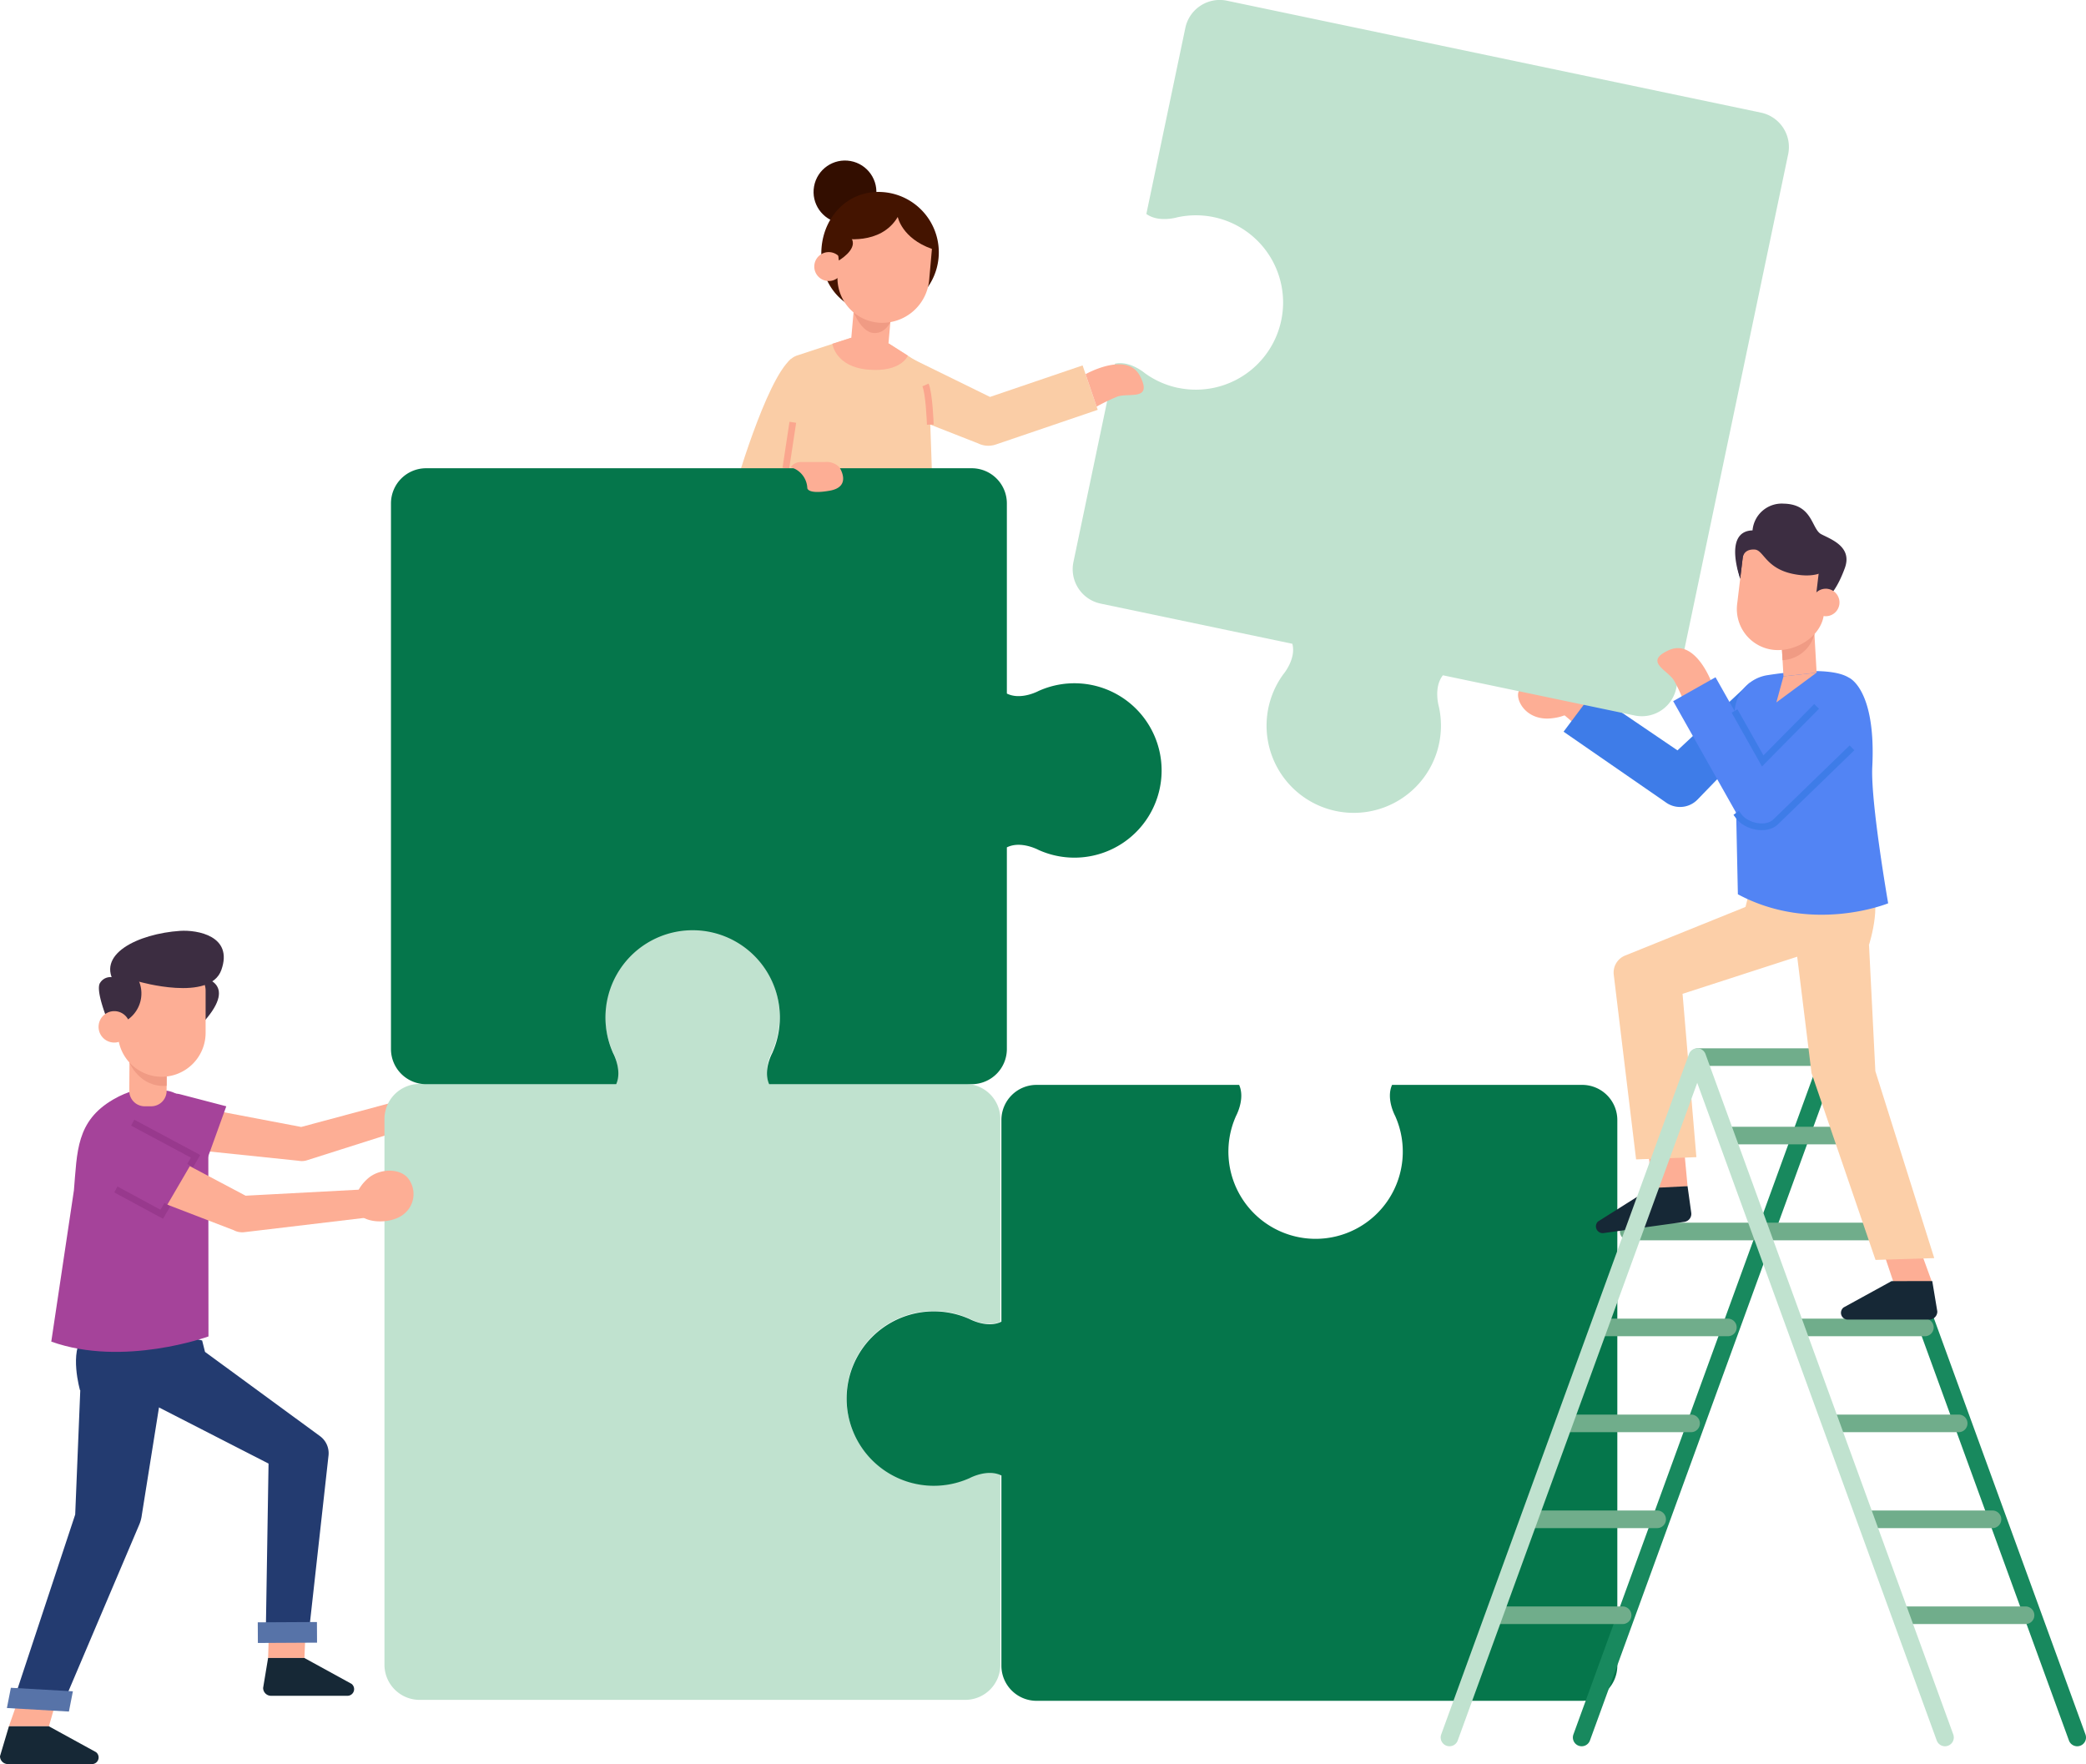 <svg xmlns="http://www.w3.org/2000/svg" width="309.956" height="262.113" viewBox="0 0 309.956 262.113">
    <defs>
        <style>
            .cls-1 {
            fill: #facda6;
            }

            .cls-2 {
            fill: #330e00;
            }

            .cls-3 {
            fill: #441400;
            }

            .cls-4 {
            fill: #fdae95;
            }

            .cls-5 {
            fill: #f09b84;
            }

            .cls-13, .cls-20, .cls-6 {
            fill: none;
            stroke-miterlimit: 10;
            }

            .cls-6 {
            stroke: #faa68e;
            }

            .cls-7 {
            fill: #a5439a;
            }

            .cls-8 {
            fill: #c0e2cf;
            }

            .cls-9 {
            fill: #05764b;
            }

            .cls-10 {
            fill: #233b70;
            }

            .cls-11 {
            fill: #5773a8;
            }

            .cls-12 {
            fill: #162836;
            }

            .cls-13 {
            stroke: #98398d;
            }

            .cls-14 {
            fill: #3c2d41;
            }

            .cls-15 {
            fill: #18895e;
            }

            .cls-16 {
            fill: #70ad8b;
            }

            .cls-17 {
            fill: #fccfa8;
            }

            .cls-18 {
            fill: #3e7ce8;
            }

            .cls-19 {
            fill: #5284f4;
            }

            .cls-20 {
            stroke: #3e7ce8;
            }
        </style>
    </defs>
    <g id="Group_850" data-name="Group 850" transform="translate(-120.177 -37.141)">
        <g id="_2068416" data-name="2068416" transform="translate(88.913)">
            <g id="Group_825" data-name="Group 825" transform="translate(140.293 60.237)">
                <path id="Path_2952" data-name="Path 2952" class="cls-1" d="M625.877,530.321c-3.758,3.092-8.508,19.76-8.508,19.76l7.081.656,3.7-14.153Z" transform="translate(-617.369 -500.08)"/>
                <g id="Group_824" data-name="Group 824" transform="translate(2.771 0)">
                    <g id="Group_823" data-name="Group 823">
                        <g id="Group_822" data-name="Group 822" transform="translate(8.334)">
                            <g id="Group_820" data-name="Group 820" transform="translate(0)">
                                <ellipse id="Ellipse_22" data-name="Ellipse 22" class="cls-2" cx="4.669" cy="4.669" rx="4.669" ry="4.669" transform="matrix(0.177, -0.984, 0.984, 0.177, 0, 9.191)"/>
                            </g>
                            <path id="Path_2953" data-name="Path 2953" class="cls-3" d="M679.962,453.921a8.978,8.978,0,0,1-9.732,8.152c-4.938-.437-8.088-4.749-7.651-9.687s4.292-8.632,9.231-8.2A8.976,8.976,0,0,1,679.962,453.921Z" transform="translate(-660.635 -438.731)"/>
                            <g id="Group_821" data-name="Group 821" transform="translate(0.859 8.809)">
                                <path id="Path_2954" data-name="Path 2954" class="cls-4" d="M680.4,512.852h0a2.79,2.79,0,0,0,3.025-2.534l.382-4.331-5.557-.491-.382,4.331A2.788,2.788,0,0,0,680.4,512.852Z" transform="translate(-672.397 -491.214)"/>
                                <path id="Path_2955" data-name="Path 2955" class="cls-5" d="M684.05,504.311s-.727,2.632-2.867,2.443-3.332-4.111-3.332-4.111Z" transform="translate(-672.395 -489.183)"/>
                                <path id="Path_2956" data-name="Path 2956" class="cls-4" d="M658.918,477.152a2.147,2.147,0,1,0,2.327-1.949A2.146,2.146,0,0,0,658.918,477.152Z" transform="translate(-658.91 -469.64)"/>
                                <path id="Path_2957" data-name="Path 2957" class="cls-4" d="M676.908,471.944h0a7.005,7.005,0,0,0,7.572-6.344l.408-4.611a4.3,4.3,0,0,0-3.894-4.649l-4.677-.413a4.664,4.664,0,0,0-5.041,4.223l-.4,4.585A6.668,6.668,0,0,0,676.908,471.944Z" transform="translate(-667.407 -455.91)"/>
                            </g>
                            <path id="Path_2958" data-name="Path 2958" class="cls-3" d="M670.7,466.309l.247,2.258s2.719-1.579,1.958-3.142C671.275,462.085,670.7,466.309,670.7,466.309Z" transform="translate(-666.444 -452.961)"/>
                            <path id="Path_2959" data-name="Path 2959" class="cls-3" d="M672.03,456.733s5.751,1.153,8.318-3.179c0,0,.584,3.159,5.076,4.753l.454.04c.118-2.453-1.164-4.936-3.58-5.372l-7.09-.834-3.612,2.7Z" transform="translate(-667.083 -444.418)"/>
                        </g>
                        <path id="Path_2960" data-name="Path 2960" class="cls-1" d="M656.534,528.276a12.316,12.316,0,0,0-4.512-5.013l-4.814-3.068c-2.834,3.114-5.528-.828-5.528-.828l-8.063,2.641a2.767,2.767,0,0,0-1.511,1.284L627.056,551a1.984,1.984,0,0,0,1.259,2.378c9.031,3.123,19.683,3.04,23.966,2.85a1.986,1.986,0,0,0,1.9-2.011l-.886-25.609C655.1,528.591,656.67,528.557,656.534,528.276Z" transform="translate(-626.991 -492.281)"/>
                    </g>
                    <path id="Path_2961" data-name="Path 2961" class="cls-4" d="M676.574,520.191l2.882,1.836s-.951,2.491-5.871,2.08-5.348-3.846-5.348-3.846l2.81-.9Z" transform="translate(-656.357 -492.278)"/>
                </g>
                <path id="Path_2962" data-name="Path 2962" class="cls-1" d="M706.5,543.179a3.492,3.492,0,0,1-1.535-.357l-15.547-6.1,5.793-6.454,11.532,5.656,13.759-4.683,2.247,6.6-15.124,5.147A3.5,3.5,0,0,1,706.5,543.179Z" transform="translate(-668.669 -500.044)"/>
                <line id="Line_173" data-name="Line 173" class="cls-6" x1="1.036" y2="6.827" transform="translate(7.739 39.648)"/>
                <path id="Path_2963" data-name="Path 2963" class="cls-6" d="M716.991,549.619c-.007-.22-.164-4.629-.716-5.894" transform="translate(-687.788 -509.624)"/>
            </g>
            <g id="Group_827" data-name="Group 827" transform="translate(54.063 199.635)">
                <path id="Path_2967" data-name="Path 2967" class="cls-4" d="M347.638,919.515a2.441,2.441,0,0,1-.323-.04l-16.366-1.7-2.081-6.907,18.82,3.582,18.161-4.875,1.071,3.988-18.487,5.872A2.507,2.507,0,0,1,347.638,919.515Z" transform="translate(-325.731 -909.498)"/>
                <path id="Path_2968" data-name="Path 2968" class="cls-7" d="M328.805,911.194l-2.946,8.159-5.633-2.512a3.79,3.79,0,0,1-1.865-5.118h0c.788-1.621,1.856-2.761,3.6-2.312Z" transform="translate(-317.979 -909.313)"/>
            </g>
            <g id="Group_828" data-name="Group 828" transform="translate(88.39 106.713)">
                <path id="Path_2969" data-name="Path 2969" class="cls-8" d="M518.778,881.223a12.9,12.9,0,0,1,5.232,1.11v-.006s2.568,1.433,4.671.488v-30.1a5.223,5.223,0,0,0-5.223-5.223H494.35c-1.06-2.123.424-4.792.424-4.792h-.005a12.956,12.956,0,1,0-23.692,0h-.005s1.484,2.669.424,4.792H442.388a5.223,5.223,0,0,0-5.223,5.223v81.073a5.223,5.223,0,0,0,5.223,5.223H523.46a5.223,5.223,0,0,0,5.223-5.223V905.543c-2.1-.945-4.671.488-4.671.488v-.005a12.954,12.954,0,1,1-5.235-24.8Z" transform="translate(-437.164 -756.013)"/>
                <path id="Path_2970" data-name="Path 2970" class="cls-9" d="M784.918,904.8H756.676c-.945,2.1.488,4.671.488,4.671h-.005a12.956,12.956,0,1,1-23.692,0h-.005s1.433-2.568.488-4.671h-30.1a5.223,5.223,0,0,0-5.223,5.223v29.962c-2.123,1.06-4.792-.424-4.792-.424v.005a12.956,12.956,0,1,0,0,23.692v.005s2.669-1.484,4.792-.424v28.254a5.223,5.223,0,0,0,5.223,5.223h81.073a5.223,5.223,0,0,0,5.223-5.223V910.021A5.224,5.224,0,0,0,784.918,904.8Z" transform="translate(-606.956 -813.178)"/>
                <path id="Path_2971" data-name="Path 2971" class="cls-9" d="M445.747,678.209h28.242c.945-2.1-.488-4.671-.488-4.671h.005a12.956,12.956,0,1,1,23.692,0h.005s-1.433,2.568-.488,4.671h30.1a5.223,5.223,0,0,0,5.223-5.223V643.024c2.123-1.06,4.792.424,4.792.424v-.005a12.956,12.956,0,1,0,0-23.692v-.005s-2.669,1.484-4.792.424V591.915a5.223,5.223,0,0,0-5.223-5.223H445.747a5.223,5.223,0,0,0-5.223,5.223v81.073A5.223,5.223,0,0,0,445.747,678.209Z" transform="translate(-439.556 -586.692)"/>
            </g>
            <path id="Path_2972" data-name="Path 2972" class="cls-4" d="M646.736,584.256a3.372,3.372,0,0,1,2.468,3.064s-.085,1.021,3.319.426,1.447-3.489,1.447-3.489a2.655,2.655,0,0,0-2.212-.765l-3.576,0a1.735,1.735,0,0,0-1.446.77Z" transform="translate(-497.984 -477.695)"/>
            <g id="Group_839" data-name="Group 839" transform="translate(31.264 175.431)">
                <g id="Group_836" data-name="Group 836" transform="translate(0 14.047)">
                    <g id="Group_835" data-name="Group 835">
                        <g id="Group_832" data-name="Group 832">
                            <g id="Group_829" data-name="Group 829" transform="translate(0 44.847)">
                                <path id="Path_2973" data-name="Path 2973" class="cls-4" d="M377.13,1183.183l.225-6.985h5.461l-.288,6.984Z" transform="translate(-337.295 -1134.019)"/>
                                <path id="Path_2974" data-name="Path 2974" class="cls-4" d="M249.369,1212.541l2.4-8.364-5.054-1-3.29,9.362Z" transform="translate(-242.101 -1153.23)"/>
                                <path id="Path_2975" data-name="Path 2975" class="cls-10" d="M296.767,1031.743l1.641,6.54-19.788.856s-1.649-5.7.513-8.09C282.093,1027.776,296.767,1031.743,296.767,1031.743Z" transform="translate(-266.73 -1029.755)"/>
                                <path id="Path_2976" data-name="Path 2976" class="cls-10" d="M298.589,1047.517l22.689,11.624-.417,25.713,6.359-.181,2.969-26.727a3.143,3.143,0,0,0-1.265-2.882l-17.087-12.517Z" transform="translate(-281.375 -1038.863)"/>
                                <path id="Path_2977" data-name="Path 2977" class="cls-10" d="M254.977,1049.6l-.8,19.6-9.484,28.666,7.437.046,11.556-27.192a5.353,5.353,0,0,0,.39-1.454l3.709-23.231Z" transform="translate(-243.003 -1041.351)"/>
                                <rect id="Rectangle_966" data-name="Rectangle 966" class="cls-11" width="8.792" height="3.066" transform="translate(38.301 43.865) rotate(-0.309)"/>
                                <path id="Path_2978" data-name="Path 2978" class="cls-11" d="M252.192,1216.344l-9.215-.524-.59,3.008,9.214.524Z" transform="translate(-241.362 -1162.23)"/>
                                <path id="Path_2979" data-name="Path 2979" class="cls-12" d="M375.307,1200.448l-.737,4.441a1.174,1.174,0,0,0,1.176,1.175H387.1a.99.99,0,0,0,.99-.991h0a.99.99,0,0,0-.389-.786l-7-3.839Z" transform="translate(-335.472 -1151.284)"/>
                                <path id="Path_2980" data-name="Path 2980" class="cls-12" d="M240.15,1235.683l-1.325,4.442A1.174,1.174,0,0,0,240,1241.3h12.487a.99.99,0,0,0,.99-.991h0a.989.989,0,0,0-.389-.786l-7-3.839Z" transform="translate(-238.824 -1176.371)"/>
                            </g>
                            <path id="Path_2981" data-name="Path 2981" class="cls-7" d="M274.512,908.229c-5.564,3.219-5.375,7.8-5.871,13.518l-3.363,22.473c10.7,3.839,23.358-.766,23.358-.766l-.023-27.9c.041-2.633-2.927-8.732-6.7-8.644h0S279.022,905.62,274.512,908.229Z" transform="translate(-257.659 -897.218)"/>
                            <g id="Group_831" data-name="Group 831" transform="translate(19.21)">
                                <g id="Group_830" data-name="Group 830">
                                    <path id="Path_2982" data-name="Path 2982" class="cls-4" d="M307.822,886.087l.965,0a2.29,2.29,0,0,0,2.28-2.276l.068-9.758-5.548.025-.067,9.705A2.292,2.292,0,0,0,307.822,886.087Z" transform="translate(-305.52 -874.049)"/>
                                </g>
                            </g>
                        </g>
                        <g id="Group_834" data-name="Group 834" transform="translate(15.401 15.206)">
                            <g id="Group_833" data-name="Group 833" transform="translate(37.321 6.397)">
                                <path id="Path_2983" data-name="Path 2983" class="cls-4" d="M422.463,955.475c1.319,1.547,5.067,1.415,6.711.014a3.8,3.8,0,0,0,.587-5.339c-1.319-1.547-4.249-1.383-5.893.018S421.144,953.927,422.463,955.475Z" transform="translate(-421.873 -949.052)"/>
                            </g>
                            <path id="Path_2984" data-name="Path 2984" class="cls-4" d="M323.211,945.275a2.668,2.668,0,0,1-1.253-.312l-13.716-5.276-1.429-8.8,16.912,8.95,17.424-.926.5,4.191-18.119,2.156A2.681,2.681,0,0,1,323.211,945.275Z" transform="translate(-302.632 -929.721)"/>
                            <path id="Path_2985" data-name="Path 2985" class="cls-7" d="M305.955,931.109l-5.027,8.609-6.952-5.532a4.055,4.055,0,0,1-.833-5.769h0a4.057,4.057,0,0,1,5-1.157Z" transform="translate(-292.296 -926.842)"/>
                        </g>
                        <path id="Path_2986" data-name="Path 2986" class="cls-13" d="M306.241,961.007l-.832,1.424-6.82-3.686" transform="translate(-281.375 -934.351)"/>
                        <path id="Path_2987" data-name="Path 2987" class="cls-13" d="M315.824,930.671l.8-1.375-9.342-5" transform="translate(-287.567 -909.824)"/>
                    </g>
                </g>
                <path id="Path_2988" data-name="Path 2988" class="cls-5" d="M305.521,893.14s1.521,3.8,5.552,3.5v-2.98Z" transform="translate(-286.311 -873.594)"/>
                <g id="Group_838" data-name="Group 838" transform="translate(14.646)">
                    <g id="Group_837" data-name="Group 837">
                        <path id="Path_2989" data-name="Path 2989" class="cls-14" d="M339.91,849.168s5.729.675.5,6.577l-1.5-4.026Z" transform="translate(-324.725 -842.287)"/>
                        <path id="Path_2990" data-name="Path 2990" class="cls-4" d="M306.157,861.938h0a6.538,6.538,0,0,0,6.519-6.519v-6.292a2.846,2.846,0,0,0-2.837-2.837h-7.362a2.846,2.846,0,0,0-2.837,2.837v6.292A6.536,6.536,0,0,0,306.157,861.938Z" transform="translate(-296.769 -840.238)"/>
                        <path id="Path_2991" data-name="Path 2991" class="cls-14" d="M293.726,855.745h0A4.745,4.745,0,0,0,295.5,849.2h-3.663a1.8,1.8,0,0,0-1.806.806c-.8,1.065,1.155,5.742,1.155,5.742Z" transform="translate(-289.788 -842.288)"/>
                        <path id="Path_2992" data-name="Path 2992" class="cls-14" d="M299.931,832.838s10.542,3.049,12.248-1.717c1.824-5.09-3.6-5.992-6.125-5.824-6.217.416-12.756,3.522-9.545,8.031Z" transform="translate(-293.94 -825.278)"/>
                        <path id="Path_2993" data-name="Path 2993" class="cls-4" d="M289.675,869.093a2.334,2.334,0,1,0,2.334-2.334A2.335,2.335,0,0,0,289.675,869.093Z" transform="translate(-289.675 -854.811)"/>
                    </g>
                </g>
            </g>
            <g id="Group_849" data-name="Group 849" transform="translate(190.651 37.141)">
                <g id="Group_848" data-name="Group 848">
                    <g id="Group_840" data-name="Group 840" transform="translate(61.981 155.76)">
                        <path id="Path_2994" data-name="Path 2994" class="cls-15" d="M1125.2,989.634a1.308,1.308,0,0,1-1.228-.86l-35.586-97.715L1052.8,988.774a1.307,1.307,0,1,1-2.457-.895l36.815-101.088a1.307,1.307,0,0,1,2.457,0l36.815,101.088a1.309,1.309,0,0,1-1.228,1.756Z" transform="translate(-1037.92 -885.931)"/>
                        <path id="Path_2995" data-name="Path 2995" class="cls-16" d="M1146.24,929.012h-19.372a1.308,1.308,0,0,1,0-2.615h19.372a1.308,1.308,0,1,1,0,2.615Z" transform="translate(-1091.53 -914.742)"/>
                        <path id="Path_2996" data-name="Path 2996" class="cls-16" d="M1165.8,978.507h-18.463a1.308,1.308,0,1,1,0-2.615H1165.8a1.308,1.308,0,1,1,0,2.615Z" transform="translate(-1106.105 -949.982)"/>
                        <path id="Path_2997" data-name="Path 2997" class="cls-16" d="M1094.436,978.507h-18.463a1.308,1.308,0,1,1,0-2.615h18.463a1.308,1.308,0,0,1,0,2.615Z" transform="translate(-1055.294 -949.982)"/>
                        <path id="Path_2998" data-name="Path 2998" class="cls-16" d="M1183.116,1028h-18.463a1.308,1.308,0,0,1,0-2.615h18.463a1.308,1.308,0,0,1,0,2.615Z" transform="translate(-1118.433 -985.219)"/>
                        <path id="Path_2999" data-name="Path 2999" class="cls-16" d="M1081.23,1028h-18.463a1.308,1.308,0,1,1,0-2.615h18.463a1.308,1.308,0,1,1,0,2.615Z" transform="translate(-1045.891 -985.219)"/>
                        <path id="Path_3000" data-name="Path 3000" class="cls-16" d="M1200.427,1077.49h-18.463a1.308,1.308,0,0,1,0-2.616h18.463a1.308,1.308,0,0,1,0,2.616Z" transform="translate(-1130.758 -1020.454)"/>
                        <path id="Path_3001" data-name="Path 3001" class="cls-16" d="M1062.386,1077.49h-18.462a1.308,1.308,0,0,1,0-2.616h18.462a1.308,1.308,0,0,1,0,2.616Z" transform="translate(-1032.475 -1020.454)"/>
                        <path id="Path_3002" data-name="Path 3002" class="cls-16" d="M1217.739,1126.984h-18.463a1.308,1.308,0,0,1,0-2.615h18.463a1.308,1.308,0,1,1,0,2.615Z" transform="translate(-1143.083 -1055.694)"/>
                        <path id="Path_3003" data-name="Path 3003" class="cls-16" d="M1045,1126.984h-18.462a1.308,1.308,0,0,1,0-2.615H1045a1.308,1.308,0,0,1,0,2.615Z" transform="translate(-1020.097 -1055.694)"/>
                        <path id="Path_3004" data-name="Path 3004" class="cls-16" d="M1235.052,1176.479h-18.462a1.308,1.308,0,1,1,0-2.615h18.462a1.308,1.308,0,0,1,0,2.615Z" transform="translate(-1155.41 -1090.933)"/>
                        <path id="Path_3005" data-name="Path 3005" class="cls-16" d="M1027.176,1176.479h-18.463a1.308,1.308,0,0,1,0-2.615h18.463a1.308,1.308,0,0,1,0,2.615Z" transform="translate(-1007.407 -1090.933)"/>
                        <path id="Path_3006" data-name="Path 3006" class="cls-16" d="M1131.169,888.546H1111.8a1.308,1.308,0,1,1,0-2.615h19.372a1.308,1.308,0,1,1,0,2.615Z" transform="translate(-1080.799 -885.931)"/>
                    </g>
                    <g id="Group_847" data-name="Group 847">
                        <path id="Path_3007" data-name="Path 3007" class="cls-4" d="M1094.21,930.79l-.894-9.6-5.261-1.026.778,11.467Z" transform="translate(-1002.845 -754.542)"/>
                        <path id="Path_3008" data-name="Path 3008" class="cls-4" d="M1213.954,983.6l-3.3-9.063-5.35.341,3.661,10.9Z" transform="translate(-1086.324 -793.257)"/>
                        <g id="Group_841" data-name="Group 841" transform="translate(80.379 130.484)">
                            <path id="Path_3009" data-name="Path 3009" class="cls-17" d="M1136.776,800.768l-1.622,6.462,19.552.845s2.425-7.511-.506-9.243C1150.426,796.6,1136.776,800.768,1136.776,800.768Z" transform="translate(-1116.758 -798.175)"/>
                            <path id="Path_3010" data-name="Path 3010" class="cls-17" d="M1106.564,817.805l-25.037,8.107,2.054,24.268-8.958.332-3.322-27.467a2.72,2.72,0,0,1,1.64-2.8L1090.881,813Z" transform="translate(-1071.284 -808.731)"/>
                            <path id="Path_3011" data-name="Path 3011" class="cls-17" d="M1175.052,823.882l.942,18.765,8.752,27.785-8.726.268-9.506-27.755-2.783-22.569Z" transform="translate(-1137.104 -813.982)"/>
                        </g>
                        <g id="Group_846" data-name="Group 846">
                            <g id="Group_842" data-name="Group 842" transform="translate(66.176 102.31)">
                                <path id="Path_3012" data-name="Path 3012" class="cls-4" d="M1030.864,703.186c.99-.773.038-3.063-1.179-2.753-1.978.5-4.686.939-6.276.121-2.72-1.4-1.67,5.036,3.884,4.176A7.155,7.155,0,0,0,1030.864,703.186Z" transform="translate(-1021.97 -700.354)"/>
                                <path id="Path_3013" data-name="Path 3013" class="cls-4" d="M1043.726,701.98l3.468,3.566-1.461,3.216-5.516-4.68Z" transform="translate(-1034.961 -701.512)"/>
                            </g>
                            <path id="Path_3014" data-name="Path 3014" class="cls-18" d="M1062.769,715.791a3.6,3.6,0,0,1-2.163-.72l-15.14-10.464,4.329-5.783,12.594,8.557,10.766-10.052,3.418,5.783-11.206,11.579A3.607,3.607,0,0,1,1062.769,715.791Z" transform="translate(-972.523 -595.89)"/>
                            <path id="Path_3015" data-name="Path 3015" class="cls-19" d="M1133.622,696.24a5.763,5.763,0,0,1,4.786-4.324c3.27-.511,9.471-1.2,12.014.37,0,0,4.075,1.632,3.493,13.266-.261,5.219,2.36,20.272,2.36,20.272s-11.26,4.595-22.332-1.343l-.515-24.49A11.924,11.924,0,0,1,1133.622,696.24Z" transform="translate(-1035.102 -591.608)"/>
                            <g id="Group_845" data-name="Group 845" transform="translate(98.437 74.832)">
                                <g id="Group_844" data-name="Group 844">
                                    <g id="Group_843" data-name="Group 843">
                                        <path id="Path_3016" data-name="Path 3016" class="cls-4" d="M1162.813,674.215l-4.925.549-.413-7.249,4.925-.55Z" transform="translate(-1150.707 -649.105)"/>
                                        <path id="Path_3017" data-name="Path 3017" class="cls-5" d="M1162.487,669.849a5.139,5.139,0,0,1-4.736,3.872l-.276-4.846Z" transform="translate(-1150.707 -650.464)"/>
                                        <path id="Path_3018" data-name="Path 3018" class="cls-14" d="M1134.729,616.086s-2.58-7.029,1.833-7.158a4.357,4.357,0,0,1,4.641-3.973c4.32.09,4.11,3.771,5.561,4.536s4.671,1.856,3.512,5.036-2.289,4.1-2.289,4.1Z" transform="translate(-1133.979 -604.954)"/>
                                        <path id="Path_3019" data-name="Path 3019" class="cls-4" d="M1140.214,633.889h0a6.1,6.1,0,0,1-5.321-6.764l.8-6.667a6.1,6.1,0,0,1,6.764-5.321h0c3.324.4,6.521,3.5,6.125,6.825l-.8,6.667C1147.385,631.953,1143.537,634.286,1140.214,633.889Z" transform="translate(-1134.599 -612.173)"/>
                                        <path id="Path_3020" data-name="Path 3020" class="cls-14" d="M1135.675,622.049h0l.355-2.97s.027-1.456,1.806-1.342c1.322.084,1.617,2.77,5.65,3.613s5.288-.878,5.288-.878-.831-5.673-3.416-6.283a44.739,44.739,0,0,0-4.95-.861l-4.061,3.091-1.039,4.173Z" transform="translate(-1134.925 -610.916)"/>
                                        <path id="Path_3021" data-name="Path 3021" class="cls-14" d="M1175.465,626.963a.893.893,0,0,1,.479,1.057l-.377,3.154,1.654-.728,1.111-4.74-2.34-2.723Z" transform="translate(-1163.516 -617.79)"/>
                                        <path id="Path_3022" data-name="Path 3022" class="cls-4" d="M1177.7,651.127a2.042,2.042,0,1,1-1.786-2.269A2.043,2.043,0,0,1,1177.7,651.127Z" transform="translate(-1162.211 -636.202)"/>
                                    </g>
                                </g>
                            </g>
                            <path id="Path_3023" data-name="Path 3023" class="cls-4" d="M1161.219,692.136l-5.983,4.424,1.058-3.875Z" transform="translate(-1050.676 -592.193)"/>
                            <path id="Path_3024" data-name="Path 3024" class="cls-8" d="M807.862,402.767a12.887,12.887,0,0,1-4.893-2.16v.005s-2.219-1.93-4.471-1.436l-6.174,29.463a5.223,5.223,0,0,0,4.041,6.183l28.489,5.971c.6,2.3-1.4,4.6-1.4,4.6h.005a12.956,12.956,0,1,0,23.188,4.86h.006s-.9-2.916.569-4.778l28.489,5.971a5.223,5.223,0,0,0,6.183-4.041l16.63-79.349a5.223,5.223,0,0,0-4.041-6.183l-79.349-16.63a5.223,5.223,0,0,0-6.183,4.041l-5.793,27.642c1.864,1.356,4.672.48,4.672.48v.005a12.954,12.954,0,1,1,.033,25.349Z" transform="translate(-792.21 -345.138)"/>
                            <path id="Path_3025" data-name="Path 3025" class="cls-4" d="M1101.87,684.426s-2.4-6.386-6.278-4.643-.073,2.981.786,4.571a23.148,23.148,0,0,1,1.287,2.717Z" transform="translate(-1006.994 -583.183)"/>
                            <path id="Path_3026" data-name="Path 3026" class="cls-19" d="M1114.519,716.5a3.888,3.888,0,0,1-.479-.031,3.613,3.613,0,0,1-2.667-1.806l-9.363-16.6,6.292-3.548,7.012,12.43,9.687-9.792,5.135,5.081-13.05,13.193A3.612,3.612,0,0,1,1114.519,716.5Z" transform="translate(-1012.781 -593.886)"/>
                        </g>
                        <path id="Path_3027" data-name="Path 3027" class="cls-12" d="M1075.773,957.068l.548,3.953a1.2,1.2,0,0,1-1.021,1.349l-11.995,1.662a1.008,1.008,0,0,1-1.137-.861h0a1.008,1.008,0,0,1,.282-.847l7.905-4.984Z" transform="translate(-984.408 -780.82)"/>
                        <path id="Path_3028" data-name="Path 3028" class="cls-12" d="M1202.146,1006.017l.751,4.52a1.2,1.2,0,0,1-1.2,1.2h-12.109a1.008,1.008,0,0,1-1.008-1.008h0a1.01,1.01,0,0,1,.4-.8l7.118-3.907Z" transform="translate(-1074.42 -815.67)"/>
                    </g>
                    <path id="Path_3029" data-name="Path 3029" class="cls-20" d="M1133.678,710.241l4.184,7.418,8.008-8.1" transform="translate(-1035.328 -604.601)"/>
                    <path id="Path_3030" data-name="Path 3030" class="cls-20" d="M1134.518,740.581l.388.524c1.135,1.529,4.1,2.153,5.465.828l11.354-11.01" transform="translate(-1035.926 -619.808)"/>
                </g>
                <path id="Path_3031" data-name="Path 3031" class="cls-8" d="M1056.991,989.634a1.308,1.308,0,0,1-1.228-.86l-35.586-97.715-35.585,97.714a1.307,1.307,0,1,1-2.457-.895l36.815-101.088a1.307,1.307,0,0,1,2.457,0l36.815,101.088a1.307,1.307,0,0,1-.781,1.676A1.322,1.322,0,0,1,1056.991,989.634Z" transform="translate(-927.375 -730.171)"/>
            </g>
            <path id="Path_3032" data-name="Path 3032" class="cls-4" d="M798.876,534.534s6.168-3.491,8.1.3-1.811,2.37-3.476,3.071a29.894,29.894,0,0,0-2.985,1.446Z" transform="translate(-606.305 -441.798)"/>
        </g>
    </g>
</svg>
